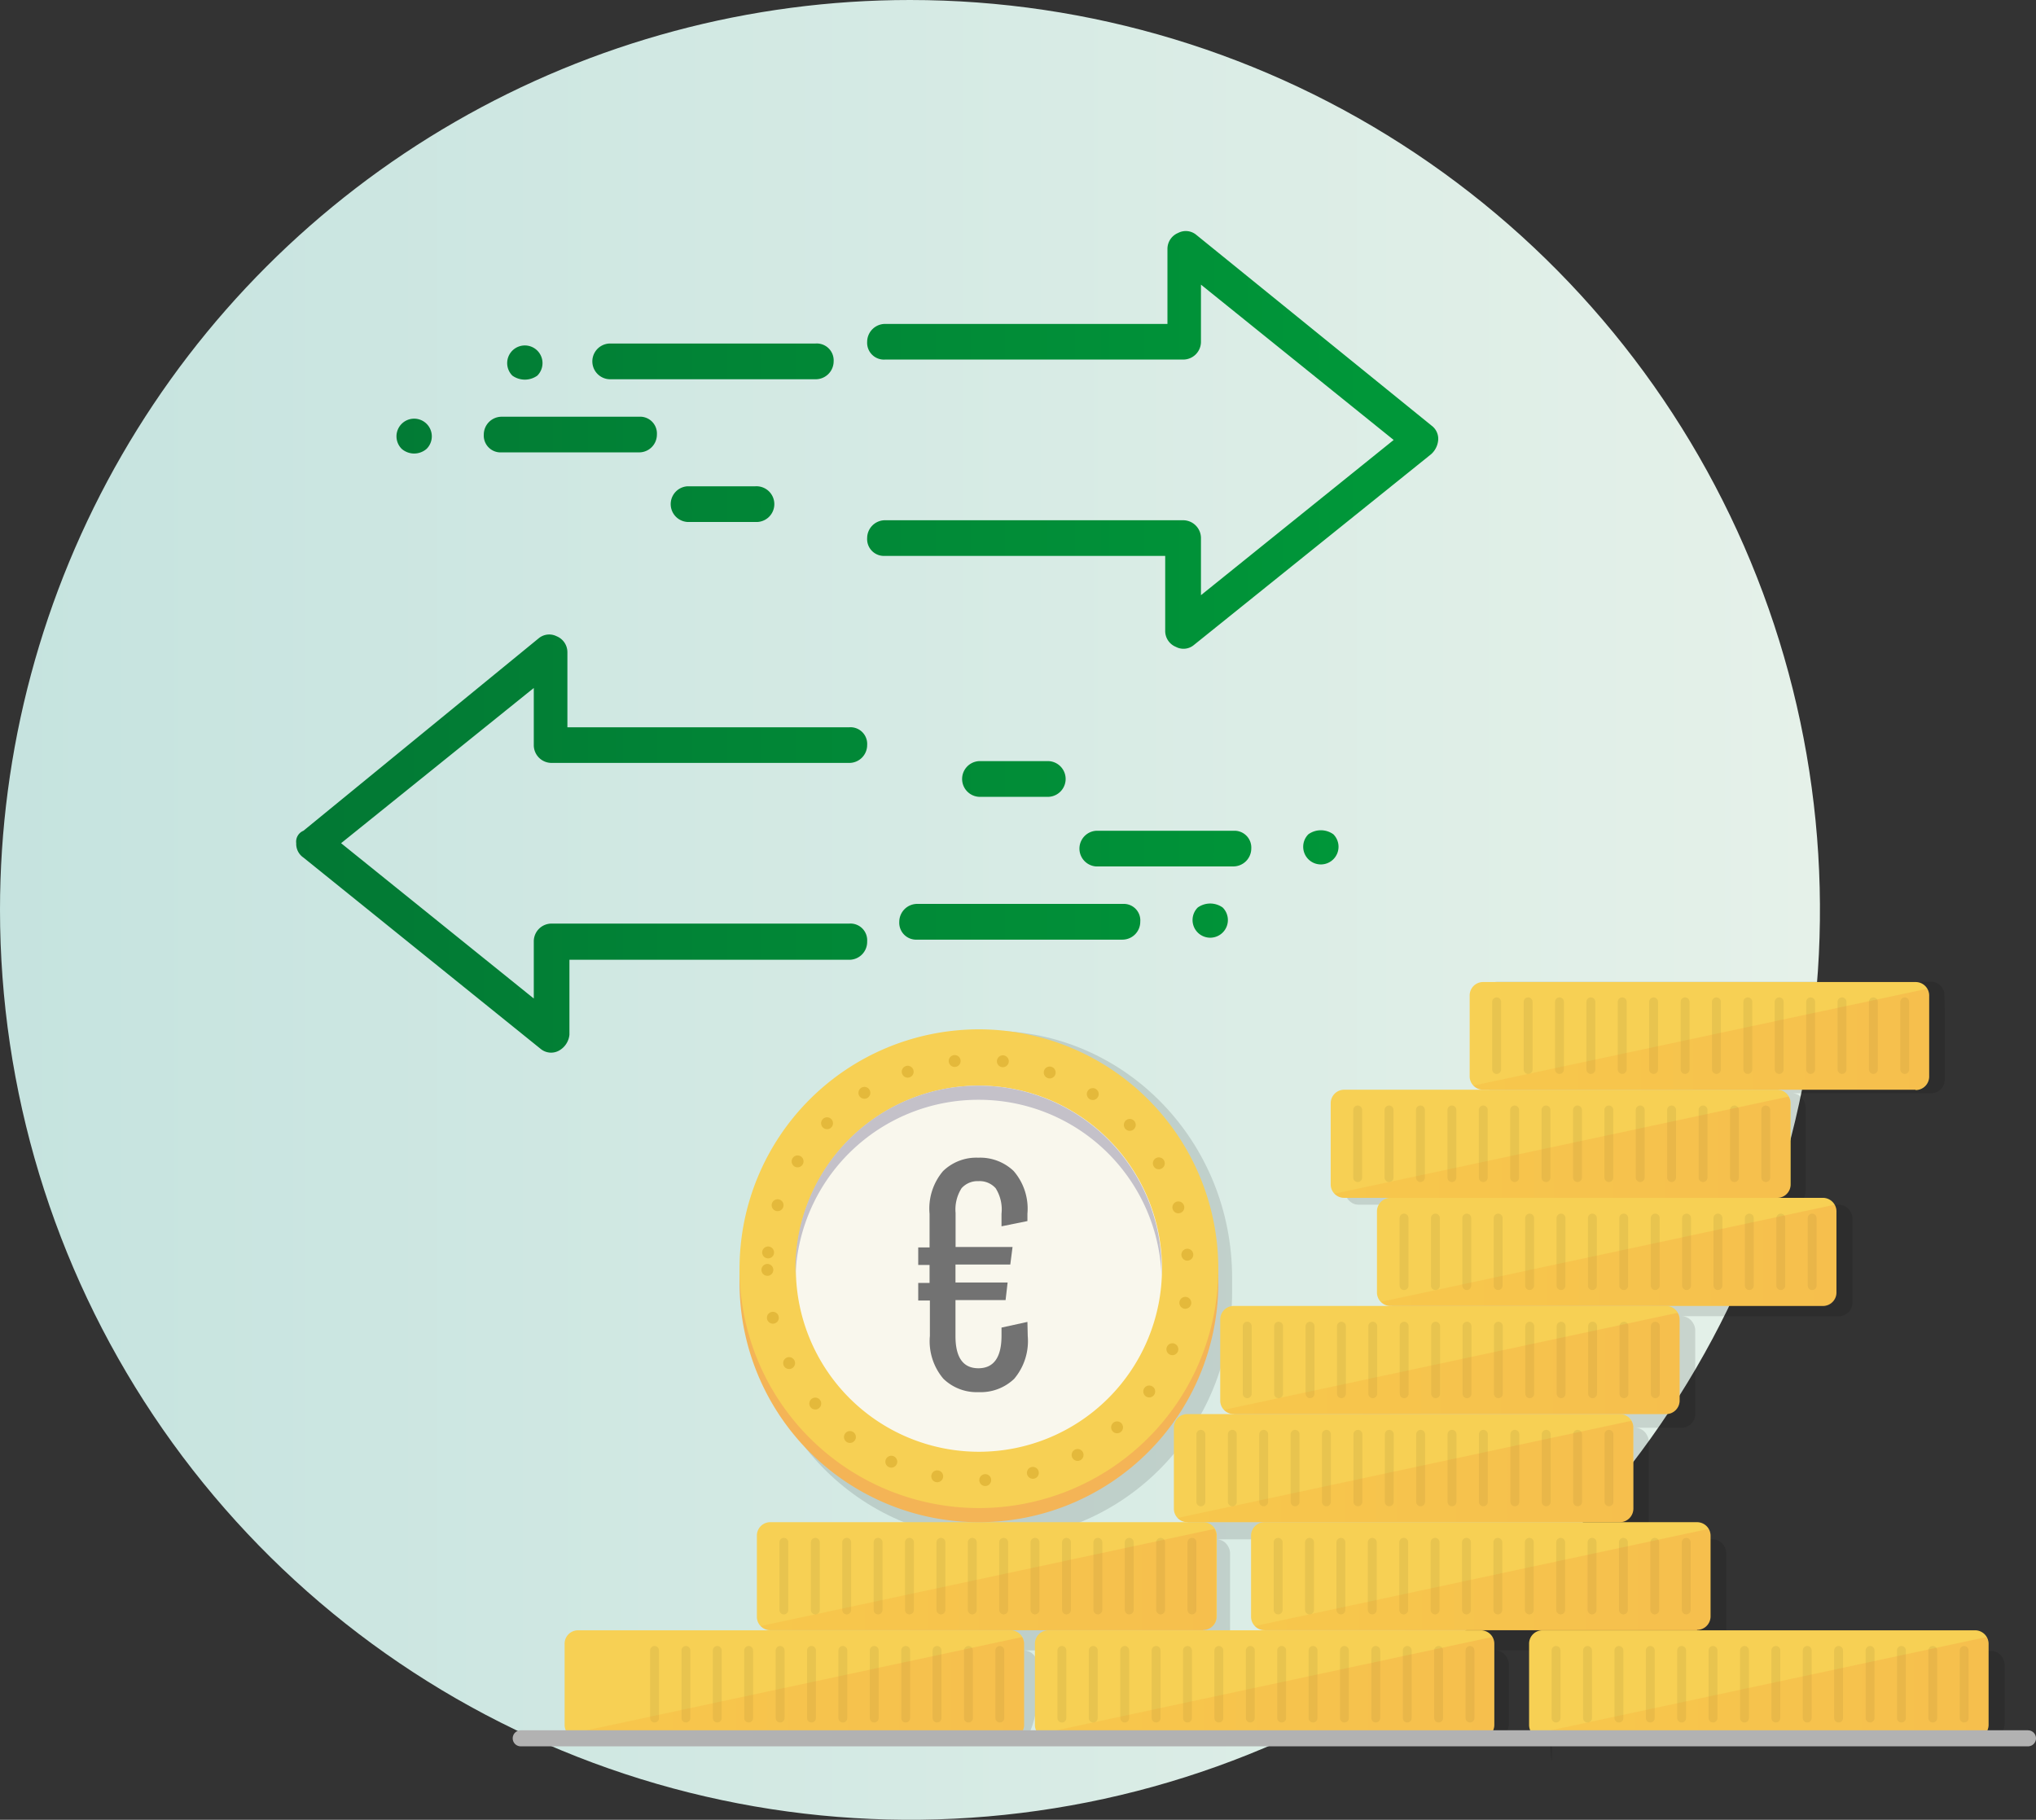 <svg xmlns="http://www.w3.org/2000/svg" xmlns:xlink="http://www.w3.org/1999/xlink" viewBox="0 0 190.18 170"><rect x="0" y="0" width="190.18" height="170" fill="#333333" stroke="none"/><defs><style>.cls-1,.cls-186,.cls-6,.cls-85{fill:none;}.cls-2{clip-path:url(#clip-path);}.cls-3{fill:url(#linear-gradient);}.cls-4{opacity:0.06;}.cls-5{clip-path:url(#clip-path-2);}.cls-6{stroke:#000;stroke-width:0.83px;}.cls-186,.cls-6,.cls-85{stroke-linecap:round;stroke-miterlimit:10;}.cls-7{clip-path:url(#clip-path-3);}.cls-8{opacity:0.12;}.cls-9{clip-path:url(#clip-path-4);}.cls-10{fill:#f7d054;}.cls-11{clip-path:url(#clip-path-5);}.cls-12{clip-path:url(#clip-path-6);}.cls-13{clip-path:url(#clip-path-7);}.cls-14{clip-path:url(#clip-path-8);}.cls-15{clip-path:url(#clip-path-9);}.cls-16{clip-path:url(#clip-path-10);}.cls-17{clip-path:url(#clip-path-11);}.cls-18{clip-path:url(#clip-path-12);}.cls-19{clip-path:url(#clip-path-13);}.cls-20{clip-path:url(#clip-path-14);}.cls-21{clip-path:url(#clip-path-15);}.cls-22{clip-path:url(#clip-path-16);}.cls-23{clip-path:url(#clip-path-17);}.cls-24{clip-path:url(#clip-path-18);}.cls-25{opacity:0.14;}.cls-26{clip-path:url(#clip-path-19);}.cls-27{clip-path:url(#clip-path-20);}.cls-28{fill:url(#linear-gradient-2);}.cls-29{clip-path:url(#clip-path-21);}.cls-30{clip-path:url(#clip-path-22);}.cls-31{clip-path:url(#clip-path-23);}.cls-32{clip-path:url(#clip-path-24);}.cls-33{clip-path:url(#clip-path-25);}.cls-34{clip-path:url(#clip-path-26);}.cls-35{clip-path:url(#clip-path-27);}.cls-36{clip-path:url(#clip-path-28);}.cls-37{clip-path:url(#clip-path-29);}.cls-38{clip-path:url(#clip-path-30);}.cls-39{clip-path:url(#clip-path-31);}.cls-40{clip-path:url(#clip-path-32);}.cls-41{clip-path:url(#clip-path-33);}.cls-42{clip-path:url(#clip-path-34);}.cls-43{clip-path:url(#clip-path-35);}.cls-44{clip-path:url(#clip-path-36);}.cls-45{fill:url(#linear-gradient-3);}.cls-46{clip-path:url(#clip-path-37);}.cls-47{clip-path:url(#clip-path-38);}.cls-48{clip-path:url(#clip-path-39);}.cls-49{clip-path:url(#clip-path-40);}.cls-50{clip-path:url(#clip-path-41);}.cls-51{clip-path:url(#clip-path-42);}.cls-52{clip-path:url(#clip-path-43);}.cls-53{clip-path:url(#clip-path-44);}.cls-54{clip-path:url(#clip-path-45);}.cls-55{clip-path:url(#clip-path-46);}.cls-56{clip-path:url(#clip-path-47);}.cls-57{clip-path:url(#clip-path-48);}.cls-58{clip-path:url(#clip-path-49);}.cls-59{clip-path:url(#clip-path-50);}.cls-60{clip-path:url(#clip-path-51);}.cls-61{clip-path:url(#clip-path-52);}.cls-62{fill:url(#linear-gradient-4);}.cls-63{clip-path:url(#clip-path-53);}.cls-64{clip-path:url(#clip-path-54);}.cls-65{clip-path:url(#clip-path-55);}.cls-66{clip-path:url(#clip-path-56);}.cls-67{clip-path:url(#clip-path-57);}.cls-68{clip-path:url(#clip-path-58);}.cls-69{clip-path:url(#clip-path-59);}.cls-70{clip-path:url(#clip-path-60);}.cls-71{clip-path:url(#clip-path-61);}.cls-72{clip-path:url(#clip-path-62);}.cls-73{clip-path:url(#clip-path-63);}.cls-74{clip-path:url(#clip-path-64);}.cls-75{clip-path:url(#clip-path-65);}.cls-76{clip-path:url(#clip-path-66);}.cls-77{clip-path:url(#clip-path-67);}.cls-78{clip-path:url(#clip-path-68);}.cls-79{fill:url(#linear-gradient-5);}.cls-80{fill:#f4b456;}.cls-81{fill:#f9f7ed;}.cls-82{fill:#c4c1c9;}.cls-83{opacity:0.66;}.cls-84{clip-path:url(#clip-path-69);}.cls-85{stroke:#dbad2e;stroke-width:1.11px;stroke-dasharray:0 4.51;}.cls-86{clip-path:url(#clip-path-70);}.cls-87{clip-path:url(#clip-path-71);}.cls-88{clip-path:url(#clip-path-72);}.cls-89{clip-path:url(#clip-path-73);}.cls-90{clip-path:url(#clip-path-74);}.cls-91{clip-path:url(#clip-path-75);}.cls-92{clip-path:url(#clip-path-76);}.cls-93{clip-path:url(#clip-path-77);}.cls-94{clip-path:url(#clip-path-78);}.cls-95{clip-path:url(#clip-path-79);}.cls-96{clip-path:url(#clip-path-80);}.cls-97{clip-path:url(#clip-path-81);}.cls-98{clip-path:url(#clip-path-82);}.cls-99{clip-path:url(#clip-path-83);}.cls-100{clip-path:url(#clip-path-84);}.cls-101{clip-path:url(#clip-path-85);}.cls-102{fill:url(#linear-gradient-6);}.cls-103{clip-path:url(#clip-path-86);}.cls-104{clip-path:url(#clip-path-87);}.cls-105{clip-path:url(#clip-path-88);}.cls-106{clip-path:url(#clip-path-89);}.cls-107{clip-path:url(#clip-path-90);}.cls-108{clip-path:url(#clip-path-91);}.cls-109{clip-path:url(#clip-path-92);}.cls-110{clip-path:url(#clip-path-93);}.cls-111{clip-path:url(#clip-path-94);}.cls-112{clip-path:url(#clip-path-95);}.cls-113{clip-path:url(#clip-path-96);}.cls-114{clip-path:url(#clip-path-97);}.cls-115{clip-path:url(#clip-path-98);}.cls-116{clip-path:url(#clip-path-99);}.cls-117{clip-path:url(#clip-path-100);}.cls-118{clip-path:url(#clip-path-101);}.cls-119{fill:url(#linear-gradient-7);}.cls-120{clip-path:url(#clip-path-102);}.cls-121{clip-path:url(#clip-path-103);}.cls-122{clip-path:url(#clip-path-104);}.cls-123{clip-path:url(#clip-path-105);}.cls-124{clip-path:url(#clip-path-106);}.cls-125{clip-path:url(#clip-path-107);}.cls-126{clip-path:url(#clip-path-108);}.cls-127{clip-path:url(#clip-path-109);}.cls-128{clip-path:url(#clip-path-110);}.cls-129{clip-path:url(#clip-path-111);}.cls-130{clip-path:url(#clip-path-112);}.cls-131{clip-path:url(#clip-path-113);}.cls-132{clip-path:url(#clip-path-114);}.cls-133{clip-path:url(#clip-path-115);}.cls-134{clip-path:url(#clip-path-116);}.cls-135{clip-path:url(#clip-path-117);}.cls-136{fill:url(#linear-gradient-8);}.cls-137{clip-path:url(#clip-path-118);}.cls-138{clip-path:url(#clip-path-119);}.cls-139{clip-path:url(#clip-path-120);}.cls-140{clip-path:url(#clip-path-121);}.cls-141{clip-path:url(#clip-path-122);}.cls-142{clip-path:url(#clip-path-123);}.cls-143{clip-path:url(#clip-path-124);}.cls-144{clip-path:url(#clip-path-125);}.cls-145{clip-path:url(#clip-path-126);}.cls-146{clip-path:url(#clip-path-127);}.cls-147{clip-path:url(#clip-path-128);}.cls-148{clip-path:url(#clip-path-129);}.cls-149{clip-path:url(#clip-path-130);}.cls-150{clip-path:url(#clip-path-131);}.cls-151{fill:url(#linear-gradient-9);}.cls-152{clip-path:url(#clip-path-132);}.cls-153{clip-path:url(#clip-path-133);}.cls-154{clip-path:url(#clip-path-134);}.cls-155{clip-path:url(#clip-path-135);}.cls-156{clip-path:url(#clip-path-136);}.cls-157{clip-path:url(#clip-path-137);}.cls-158{clip-path:url(#clip-path-138);}.cls-159{clip-path:url(#clip-path-139);}.cls-160{clip-path:url(#clip-path-140);}.cls-161{clip-path:url(#clip-path-141);}.cls-162{clip-path:url(#clip-path-142);}.cls-163{clip-path:url(#clip-path-143);}.cls-164{clip-path:url(#clip-path-144);}.cls-165{clip-path:url(#clip-path-145);}.cls-166{clip-path:url(#clip-path-146);}.cls-167{clip-path:url(#clip-path-147);}.cls-168{fill:url(#linear-gradient-10);}.cls-169{clip-path:url(#clip-path-148);}.cls-170{clip-path:url(#clip-path-149);}.cls-171{clip-path:url(#clip-path-150);}.cls-172{clip-path:url(#clip-path-151);}.cls-173{clip-path:url(#clip-path-152);}.cls-174{clip-path:url(#clip-path-153);}.cls-175{clip-path:url(#clip-path-154);}.cls-176{clip-path:url(#clip-path-155);}.cls-177{clip-path:url(#clip-path-156);}.cls-178{clip-path:url(#clip-path-157);}.cls-179{clip-path:url(#clip-path-158);}.cls-180{clip-path:url(#clip-path-159);}.cls-181{clip-path:url(#clip-path-160);}.cls-182{clip-path:url(#clip-path-161);}.cls-183{clip-path:url(#clip-path-162);}.cls-184{clip-path:url(#clip-path-163);}.cls-185{fill:url(#linear-gradient-11);}.cls-186{stroke:#b2b2b2;stroke-width:1.5px;}.cls-187{fill:#727272;}.cls-188{fill:url(#Dégradé_sans_nom_55);}.cls-189{fill:url(#Dégradé_sans_nom_55-2);}.cls-190{fill:url(#Dégradé_sans_nom_55-3);}.cls-191{fill:url(#Dégradé_sans_nom_55-4);}.cls-192{fill:url(#Dégradé_sans_nom_55-5);}.cls-193{fill:url(#Dégradé_sans_nom_55-6);}.cls-194{fill:url(#Dégradé_sans_nom_55-8);}.cls-195{fill:url(#Dégradé_sans_nom_55-9);}.cls-196{fill:url(#Dégradé_sans_nom_55-10);}.cls-197{fill:url(#Dégradé_sans_nom_55-11);}.cls-198{fill:url(#Dégradé_sans_nom_55-12);}.cls-199{fill:url(#Dégradé_sans_nom_55-13);}</style><clipPath id="clip-path" transform="translate(0 0)"><path class="cls-1" d="M0,85A85,85,0,1,0,85,0,85,85,0,0,0,0,85"/></clipPath><linearGradient id="linear-gradient" x1="-2348.22" y1="-1370.86" x2="-2347.22" y2="-1370.86" gradientTransform="matrix(170, 0, 0, -170, 399198.18, -232961.71)" gradientUnits="userSpaceOnUse"><stop offset="0" stop-color="#c5e3df"/><stop offset="1" stop-color="#e5f1e9"/></linearGradient><clipPath id="clip-path-2" transform="translate(0 0)"><rect class="cls-1" x="54.64" y="153.55" width="1.26" height="7.58"/></clipPath><clipPath id="clip-path-3" transform="translate(0 0)"><rect class="cls-1" x="57.57" y="153.55" width="1.26" height="7.58"/></clipPath><clipPath id="clip-path-4" transform="translate(0 0)"><rect class="cls-1" x="53.87" y="91.7" width="133.38" height="72.82"/></clipPath><clipPath id="clip-path-5" transform="translate(0 0)"><rect class="cls-1" x="72.59" y="143.45" width="1.26" height="7.57"/></clipPath><clipPath id="clip-path-6" transform="translate(0 0)"><rect class="cls-1" x="75.53" y="143.45" width="1.26" height="7.57"/></clipPath><clipPath id="clip-path-7" transform="translate(0 0)"><rect class="cls-1" x="78.46" y="143.45" width="1.26" height="7.57"/></clipPath><clipPath id="clip-path-8" transform="translate(0 0)"><rect class="cls-1" x="81.39" y="143.45" width="1.26" height="7.57"/></clipPath><clipPath id="clip-path-9" transform="translate(0 0)"><rect class="cls-1" x="84.32" y="143.45" width="1.26" height="7.57"/></clipPath><clipPath id="clip-path-10" transform="translate(0 0)"><rect class="cls-1" x="87.26" y="143.45" width="1.26" height="7.57"/></clipPath><clipPath id="clip-path-11" transform="translate(0 0)"><rect class="cls-1" x="90.19" y="143.45" width="1.26" height="7.57"/></clipPath><clipPath id="clip-path-12" transform="translate(0 0)"><rect class="cls-1" x="93.12" y="143.45" width="1.26" height="7.57"/></clipPath><clipPath id="clip-path-13" transform="translate(0 0)"><rect class="cls-1" x="96.05" y="143.45" width="1.26" height="7.57"/></clipPath><clipPath id="clip-path-14" transform="translate(0 0)"><rect class="cls-1" x="98.98" y="143.45" width="1.26" height="7.57"/></clipPath><clipPath id="clip-path-15" transform="translate(0 0)"><rect class="cls-1" x="101.92" y="143.45" width="1.26" height="7.57"/></clipPath><clipPath id="clip-path-16" transform="translate(0 0)"><rect class="cls-1" x="104.85" y="143.45" width="1.26" height="7.57"/></clipPath><clipPath id="clip-path-17" transform="translate(0 0)"><rect class="cls-1" x="107.78" y="143.45" width="1.26" height="7.57"/></clipPath><clipPath id="clip-path-18" transform="translate(0 0)"><rect class="cls-1" x="110.71" y="143.45" width="1.26" height="7.57"/></clipPath><clipPath id="clip-path-19" transform="translate(0 0)"><rect class="cls-1" x="71.05" y="142.83" width="42.56" height="9.46"/></clipPath><clipPath id="clip-path-20" transform="translate(0 0)"><path class="cls-1" d="M71.05,151.9a1.25,1.25,0,0,0,.91.39h40.39a1.26,1.26,0,0,0,1.27-1.26v-7.57a1.26,1.26,0,0,0-.19-.63Z"/></clipPath><linearGradient id="linear-gradient-2" x1="-2307.33" y1="-1545.74" x2="-2305.82" y2="-1545.74" gradientTransform="matrix(28.04, 0, 0, -28.04, 64767.52, -43194.13)" gradientUnits="userSpaceOnUse"><stop offset="0" stop-color="#f7931e"/><stop offset="0.38" stop-color="#f58020"/><stop offset="1" stop-color="#f15a24"/></linearGradient><clipPath id="clip-path-21" transform="translate(0 0)"><rect class="cls-1" x="118.76" y="143.45" width="1.26" height="7.57"/></clipPath><clipPath id="clip-path-22" transform="translate(0 0)"><rect class="cls-1" x="121.69" y="143.45" width="1.26" height="7.57"/></clipPath><clipPath id="clip-path-23" transform="translate(0 0)"><rect class="cls-1" x="124.62" y="143.45" width="1.26" height="7.57"/></clipPath><clipPath id="clip-path-24" transform="translate(0 0)"><rect class="cls-1" x="127.55" y="143.45" width="1.26" height="7.57"/></clipPath><clipPath id="clip-path-25" transform="translate(0 0)"><rect class="cls-1" x="130.48" y="143.45" width="1.26" height="7.57"/></clipPath><clipPath id="clip-path-26" transform="translate(0 0)"><rect class="cls-1" x="133.42" y="143.45" width="1.26" height="7.57"/></clipPath><clipPath id="clip-path-27" transform="translate(0 0)"><rect class="cls-1" x="136.35" y="143.45" width="1.26" height="7.57"/></clipPath><clipPath id="clip-path-28" transform="translate(0 0)"><rect class="cls-1" x="139.28" y="143.45" width="1.26" height="7.57"/></clipPath><clipPath id="clip-path-29" transform="translate(0 0)"><rect class="cls-1" x="142.21" y="143.45" width="1.28" height="7.57"/></clipPath><clipPath id="clip-path-30" transform="translate(0 0)"><rect class="cls-1" x="145.15" y="143.45" width="1.26" height="7.57"/></clipPath><clipPath id="clip-path-31" transform="translate(0 0)"><rect class="cls-1" x="148.08" y="143.45" width="1.26" height="7.57"/></clipPath><clipPath id="clip-path-32" transform="translate(0 0)"><rect class="cls-1" x="151.01" y="143.45" width="1.26" height="7.57"/></clipPath><clipPath id="clip-path-33" transform="translate(0 0)"><rect class="cls-1" x="153.94" y="143.45" width="1.26" height="7.57"/></clipPath><clipPath id="clip-path-34" transform="translate(0 0)"><rect class="cls-1" x="156.87" y="143.45" width="1.26" height="7.57"/></clipPath><clipPath id="clip-path-35" transform="translate(0 0)"><rect class="cls-1" x="117.21" y="142.83" width="42.57" height="9.46"/></clipPath><clipPath id="clip-path-36" transform="translate(0 0)"><path class="cls-1" d="M117.21,151.9a1.29,1.29,0,0,0,.91.39h40.4a1.26,1.26,0,0,0,1.26-1.26v-7.57a1.26,1.26,0,0,0-.19-.63Z"/></clipPath><linearGradient id="linear-gradient-3" x1="-2306.77" y1="-1545.74" x2="-2305.25" y2="-1545.74" gradientTransform="matrix(28.04, 0, 0, -28.04, 64797.93, -43194.13)" xlink:href="#linear-gradient-2"/><clipPath id="clip-path-37" transform="translate(0 0)"><rect class="cls-1" x="111.54" y="133.36" width="1.26" height="7.57"/></clipPath><clipPath id="clip-path-38" transform="translate(0 0)"><rect class="cls-1" x="114.48" y="133.36" width="1.26" height="7.57"/></clipPath><clipPath id="clip-path-39" transform="translate(0 0)"><rect class="cls-1" x="117.41" y="133.36" width="1.26" height="7.57"/></clipPath><clipPath id="clip-path-40" transform="translate(0 0)"><rect class="cls-1" x="120.34" y="133.36" width="1.26" height="7.57"/></clipPath><clipPath id="clip-path-41" transform="translate(0 0)"><rect class="cls-1" x="123.27" y="133.36" width="1.26" height="7.57"/></clipPath><clipPath id="clip-path-42" transform="translate(0 0)"><rect class="cls-1" x="126.2" y="133.36" width="1.26" height="7.57"/></clipPath><clipPath id="clip-path-43" transform="translate(0 0)"><rect class="cls-1" x="129.14" y="133.36" width="1.26" height="7.57"/></clipPath><clipPath id="clip-path-44" transform="translate(0 0)"><rect class="cls-1" x="132.07" y="133.36" width="1.26" height="7.57"/></clipPath><clipPath id="clip-path-45" transform="translate(0 0)"><rect class="cls-1" x="135" y="133.36" width="1.26" height="7.57"/></clipPath><clipPath id="clip-path-46" transform="translate(0 0)"><rect class="cls-1" x="137.93" y="133.36" width="1.27" height="7.57"/></clipPath><clipPath id="clip-path-47" transform="translate(0 0)"><rect class="cls-1" x="140.87" y="133.36" width="1.26" height="7.57"/></clipPath><clipPath id="clip-path-48" transform="translate(0 0)"><rect class="cls-1" x="143.8" y="133.36" width="1.26" height="7.57"/></clipPath><clipPath id="clip-path-49" transform="translate(0 0)"><rect class="cls-1" x="146.73" y="133.36" width="1.26" height="7.57"/></clipPath><clipPath id="clip-path-50" transform="translate(0 0)"><rect class="cls-1" x="149.66" y="133.36" width="1.26" height="7.57"/></clipPath><clipPath id="clip-path-51" transform="translate(0 0)"><rect class="cls-1" x="110" y="132.74" width="42.56" height="9.46"/></clipPath><clipPath id="clip-path-52" transform="translate(0 0)"><path class="cls-1" d="M110,141.8a1.26,1.26,0,0,0,.91.4H151.3a1.27,1.27,0,0,0,1.27-1.27v-7.57a1.18,1.18,0,0,0-.2-.63Z"/></clipPath><linearGradient id="linear-gradient-4" x1="-2306.86" y1="-1545.61" x2="-2305.34" y2="-1545.61" gradientTransform="matrix(28.04, 0, 0, -28.04, 64793.17, -43200.78)" xlink:href="#linear-gradient-2"/><clipPath id="clip-path-53" transform="translate(0 0)"><rect class="cls-1" x="115.87" y="123.26" width="1.26" height="7.58"/></clipPath><clipPath id="clip-path-54" transform="translate(0 0)"><rect class="cls-1" x="118.8" y="123.26" width="1.26" height="7.58"/></clipPath><clipPath id="clip-path-55" transform="translate(0 0)"><rect class="cls-1" x="121.74" y="123.26" width="1.26" height="7.58"/></clipPath><clipPath id="clip-path-56" transform="translate(0 0)"><rect class="cls-1" x="124.67" y="123.26" width="1.26" height="7.58"/></clipPath><clipPath id="clip-path-57" transform="translate(0 0)"><rect class="cls-1" x="127.6" y="123.26" width="1.26" height="7.58"/></clipPath><clipPath id="clip-path-58" transform="translate(0 0)"><rect class="cls-1" x="130.53" y="123.26" width="1.26" height="7.58"/></clipPath><clipPath id="clip-path-59" transform="translate(0 0)"><rect class="cls-1" x="133.46" y="123.26" width="1.26" height="7.58"/></clipPath><clipPath id="clip-path-60" transform="translate(0 0)"><rect class="cls-1" x="136.4" y="123.26" width="1.26" height="7.58"/></clipPath><clipPath id="clip-path-61" transform="translate(0 0)"><rect class="cls-1" x="139.32" y="123.26" width="1.28" height="7.58"/></clipPath><clipPath id="clip-path-62" transform="translate(0 0)"><rect class="cls-1" x="142.27" y="123.26" width="1.26" height="7.58"/></clipPath><clipPath id="clip-path-63" transform="translate(0 0)"><rect class="cls-1" x="145.2" y="123.26" width="1.26" height="7.58"/></clipPath><clipPath id="clip-path-64" transform="translate(0 0)"><rect class="cls-1" x="148.13" y="123.26" width="1.26" height="7.58"/></clipPath><clipPath id="clip-path-65" transform="translate(0 0)"><rect class="cls-1" x="151.06" y="123.26" width="1.26" height="7.58"/></clipPath><clipPath id="clip-path-66" transform="translate(0 0)"><rect class="cls-1" x="153.99" y="123.26" width="1.26" height="7.58"/></clipPath><clipPath id="clip-path-67" transform="translate(0 0)"><rect class="cls-1" x="114.33" y="122.64" width="42.57" height="9.46"/></clipPath><clipPath id="clip-path-68" transform="translate(0 0)"><path class="cls-1" d="M114.33,131.7a1.26,1.26,0,0,0,.91.4h40.39a1.26,1.26,0,0,0,1.26-1.26v-7.58a1.19,1.19,0,0,0-.19-.62Z"/></clipPath><linearGradient id="linear-gradient-5" x1="-2306.81" y1="-1545.49" x2="-2305.29" y2="-1545.49" gradientTransform="matrix(28.04, 0, 0, -28.04, 64796.02, -43207.44)" xlink:href="#linear-gradient-2"/><clipPath id="clip-path-69" transform="translate(0 0)"><rect class="cls-1" x="70.84" y="98.16" width="40.95" height="40.96"/></clipPath><clipPath id="clip-path-70" transform="translate(0 0)"><rect class="cls-1" x="130.52" y="113.15" width="1.26" height="7.57"/></clipPath><clipPath id="clip-path-71" transform="translate(0 0)"><rect class="cls-1" x="133.45" y="113.15" width="1.26" height="7.57"/></clipPath><clipPath id="clip-path-72" transform="translate(0 0)"><rect class="cls-1" x="136.38" y="113.15" width="1.26" height="7.57"/></clipPath><clipPath id="clip-path-73" transform="translate(0 0)"><rect class="cls-1" x="139.31" y="113.15" width="1.28" height="7.57"/></clipPath><clipPath id="clip-path-74" transform="translate(0 0)"><rect class="cls-1" x="142.25" y="113.15" width="1.26" height="7.57"/></clipPath><clipPath id="clip-path-75" transform="translate(0 0)"><rect class="cls-1" x="145.18" y="113.15" width="1.26" height="7.57"/></clipPath><clipPath id="clip-path-76" transform="translate(0 0)"><rect class="cls-1" x="148.11" y="113.15" width="1.26" height="7.57"/></clipPath><clipPath id="clip-path-77" transform="translate(0 0)"><rect class="cls-1" x="151.04" y="113.15" width="1.26" height="7.57"/></clipPath><clipPath id="clip-path-78" transform="translate(0 0)"><rect class="cls-1" x="153.97" y="113.15" width="1.26" height="7.57"/></clipPath><clipPath id="clip-path-79" transform="translate(0 0)"><rect class="cls-1" x="156.9" y="113.15" width="1.28" height="7.57"/></clipPath><clipPath id="clip-path-80" transform="translate(0 0)"><rect class="cls-1" x="159.85" y="113.15" width="1.26" height="7.57"/></clipPath><clipPath id="clip-path-81" transform="translate(0 0)"><rect class="cls-1" x="162.78" y="113.15" width="1.26" height="7.57"/></clipPath><clipPath id="clip-path-82" transform="translate(0 0)"><rect class="cls-1" x="165.71" y="113.15" width="1.26" height="7.57"/></clipPath><clipPath id="clip-path-83" transform="translate(0 0)"><rect class="cls-1" x="168.64" y="113.15" width="1.26" height="7.57"/></clipPath><clipPath id="clip-path-84" transform="translate(0 0)"><rect class="cls-1" x="128.98" y="112.53" width="42.56" height="9.47"/></clipPath><clipPath id="clip-path-85" transform="translate(0 0)"><path class="cls-1" d="M129,121.61a1.25,1.25,0,0,0,.91.39h40.39a1.26,1.26,0,0,0,1.26-1.26v-7.58a1.19,1.19,0,0,0-.19-.62Z"/></clipPath><linearGradient id="linear-gradient-6" x1="-2306.63" y1="-1545.37" x2="-2305.11" y2="-1545.37" gradientTransform="matrix(28.04, 0, 0, -28.04, 64805.67, -43214.09)" xlink:href="#linear-gradient-2"/><clipPath id="clip-path-86" transform="translate(0 0)"><rect class="cls-1" x="126.19" y="103.06" width="1.26" height="7.57"/></clipPath><clipPath id="clip-path-87" transform="translate(0 0)"><rect class="cls-1" x="129.12" y="103.06" width="1.26" height="7.57"/></clipPath><clipPath id="clip-path-88" transform="translate(0 0)"><rect class="cls-1" x="132.05" y="103.06" width="1.26" height="7.57"/></clipPath><clipPath id="clip-path-89" transform="translate(0 0)"><rect class="cls-1" x="134.99" y="103.06" width="1.26" height="7.57"/></clipPath><clipPath id="clip-path-90" transform="translate(0 0)"><rect class="cls-1" x="137.92" y="103.06" width="1.27" height="7.57"/></clipPath><clipPath id="clip-path-91" transform="translate(0 0)"><rect class="cls-1" x="140.86" y="103.06" width="1.26" height="7.57"/></clipPath><clipPath id="clip-path-92" transform="translate(0 0)"><rect class="cls-1" x="143.79" y="103.06" width="1.26" height="7.57"/></clipPath><clipPath id="clip-path-93" transform="translate(0 0)"><rect class="cls-1" x="146.72" y="103.06" width="1.26" height="7.57"/></clipPath><clipPath id="clip-path-94" transform="translate(0 0)"><rect class="cls-1" x="149.65" y="103.06" width="1.26" height="7.57"/></clipPath><clipPath id="clip-path-95" transform="translate(0 0)"><rect class="cls-1" x="152.57" y="103.06" width="1.26" height="7.57"/></clipPath><clipPath id="clip-path-96" transform="translate(0 0)"><rect class="cls-1" x="155.5" y="103.06" width="1.28" height="7.57"/></clipPath><clipPath id="clip-path-97" transform="translate(0 0)"><rect class="cls-1" x="158.45" y="103.06" width="1.26" height="7.57"/></clipPath><clipPath id="clip-path-98" transform="translate(0 0)"><rect class="cls-1" x="161.38" y="103.06" width="1.26" height="7.57"/></clipPath><clipPath id="clip-path-99" transform="translate(0 0)"><rect class="cls-1" x="164.31" y="103.06" width="1.26" height="7.57"/></clipPath><clipPath id="clip-path-100" transform="translate(0 0)"><rect class="cls-1" x="124.65" y="102.44" width="42.56" height="9.47"/></clipPath><clipPath id="clip-path-101" transform="translate(0 0)"><path class="cls-1" d="M124.65,111.51a1.25,1.25,0,0,0,.91.39H166a1.25,1.25,0,0,0,1.26-1.26v-7.57a1.23,1.23,0,0,0-.19-.63Z"/></clipPath><linearGradient id="linear-gradient-7" x1="-2306.68" y1="-1545.25" x2="-2305.16" y2="-1545.25" gradientTransform="matrix(28.04, 0, 0, -28.04, 64802.82, -43220.74)" xlink:href="#linear-gradient-2"/><clipPath id="clip-path-102" transform="translate(0 0)"><rect class="cls-1" x="139.17" y="92.96" width="1.26" height="7.58"/></clipPath><clipPath id="clip-path-103" transform="translate(0 0)"><rect class="cls-1" x="142.1" y="92.96" width="1.26" height="7.58"/></clipPath><clipPath id="clip-path-104" transform="translate(0 0)"><rect class="cls-1" x="145.03" y="92.96" width="1.28" height="7.58"/></clipPath><clipPath id="clip-path-105" transform="translate(0 0)"><rect class="cls-1" x="147.98" y="92.96" width="1.26" height="7.58"/></clipPath><clipPath id="clip-path-106" transform="translate(0 0)"><rect class="cls-1" x="150.9" y="92.96" width="1.26" height="7.58"/></clipPath><clipPath id="clip-path-107" transform="translate(0 0)"><rect class="cls-1" x="153.83" y="92.96" width="1.26" height="7.58"/></clipPath><clipPath id="clip-path-108" transform="translate(0 0)"><rect class="cls-1" x="156.76" y="92.96" width="1.26" height="7.58"/></clipPath><clipPath id="clip-path-109" transform="translate(0 0)"><rect class="cls-1" x="159.69" y="92.96" width="1.26" height="7.58"/></clipPath><clipPath id="clip-path-110" transform="translate(0 0)"><rect class="cls-1" x="162.62" y="92.96" width="1.28" height="7.58"/></clipPath><clipPath id="clip-path-111" transform="translate(0 0)"><rect class="cls-1" x="165.57" y="92.96" width="1.26" height="7.58"/></clipPath><clipPath id="clip-path-112" transform="translate(0 0)"><rect class="cls-1" x="168.5" y="92.96" width="1.26" height="7.58"/></clipPath><clipPath id="clip-path-113" transform="translate(0 0)"><rect class="cls-1" x="171.43" y="92.96" width="1.26" height="7.58"/></clipPath><clipPath id="clip-path-114" transform="translate(0 0)"><rect class="cls-1" x="174.36" y="92.96" width="1.26" height="7.58"/></clipPath><clipPath id="clip-path-115" transform="translate(0 0)"><rect class="cls-1" x="177.29" y="92.96" width="1.26" height="7.58"/></clipPath><clipPath id="clip-path-116" transform="translate(0 0)"><rect class="cls-1" x="137.63" y="92.34" width="42.57" height="9.46"/></clipPath><clipPath id="clip-path-117" transform="translate(0 0)"><path class="cls-1" d="M137.63,101.41a1.25,1.25,0,0,0,.91.39h40.39a1.25,1.25,0,0,0,1.26-1.26V93a1.23,1.23,0,0,0-.19-.63Z"/></clipPath><linearGradient id="linear-gradient-8" x1="-2306.52" y1="-1545.12" x2="-2305" y2="-1545.12" gradientTransform="matrix(28.04, 0, 0, -28.04, 64811.37, -43227.39)" xlink:href="#linear-gradient-2"/><clipPath id="clip-path-118" transform="translate(0 0)"><rect class="cls-1" x="60.51" y="153.55" width="1.26" height="7.58"/></clipPath><clipPath id="clip-path-119" transform="translate(0 0)"><rect class="cls-1" x="63.44" y="153.55" width="1.26" height="7.58"/></clipPath><clipPath id="clip-path-120" transform="translate(0 0)"><rect class="cls-1" x="66.37" y="153.55" width="1.26" height="7.58"/></clipPath><clipPath id="clip-path-121" transform="translate(0 0)"><rect class="cls-1" x="69.3" y="153.55" width="1.26" height="7.58"/></clipPath><clipPath id="clip-path-122" transform="translate(0 0)"><rect class="cls-1" x="72.24" y="153.55" width="1.26" height="7.58"/></clipPath><clipPath id="clip-path-123" transform="translate(0 0)"><rect class="cls-1" x="75.17" y="153.55" width="1.26" height="7.58"/></clipPath><clipPath id="clip-path-124" transform="translate(0 0)"><rect class="cls-1" x="78.1" y="153.55" width="1.26" height="7.58"/></clipPath><clipPath id="clip-path-125" transform="translate(0 0)"><rect class="cls-1" x="81.03" y="153.55" width="1.26" height="7.58"/></clipPath><clipPath id="clip-path-126" transform="translate(0 0)"><rect class="cls-1" x="83.96" y="153.55" width="1.26" height="7.58"/></clipPath><clipPath id="clip-path-127" transform="translate(0 0)"><rect class="cls-1" x="86.9" y="153.55" width="1.26" height="7.58"/></clipPath><clipPath id="clip-path-128" transform="translate(0 0)"><rect class="cls-1" x="89.83" y="153.55" width="1.26" height="7.58"/></clipPath><clipPath id="clip-path-129" transform="translate(0 0)"><rect class="cls-1" x="92.76" y="153.55" width="1.26" height="7.58"/></clipPath><clipPath id="clip-path-130" transform="translate(0 0)"><rect class="cls-1" x="53.1" y="152.92" width="42.56" height="9.47"/></clipPath><clipPath id="clip-path-131" transform="translate(0 0)"><path class="cls-1" d="M53.1,162a1.25,1.25,0,0,0,.91.39H94.4a1.25,1.25,0,0,0,1.26-1.26v-7.57a1.23,1.23,0,0,0-.19-.63Z"/></clipPath><linearGradient id="linear-gradient-9" x1="-2307.55" y1="-1545.86" x2="-2306.03" y2="-1545.86" gradientTransform="matrix(28.04, 0, 0, -28.04, 64755.69, -43187.48)" xlink:href="#linear-gradient-2"/><clipPath id="clip-path-132" transform="translate(0 0)"><rect class="cls-1" x="98.56" y="153.55" width="1.26" height="7.58"/></clipPath><clipPath id="clip-path-133" transform="translate(0 0)"><rect class="cls-1" x="101.49" y="153.55" width="1.26" height="7.58"/></clipPath><clipPath id="clip-path-134" transform="translate(0 0)"><rect class="cls-1" x="104.42" y="153.55" width="1.26" height="7.58"/></clipPath><clipPath id="clip-path-135" transform="translate(0 0)"><rect class="cls-1" x="107.36" y="153.55" width="1.26" height="7.58"/></clipPath><clipPath id="clip-path-136" transform="translate(0 0)"><rect class="cls-1" x="110.29" y="153.55" width="1.26" height="7.58"/></clipPath><clipPath id="clip-path-137" transform="translate(0 0)"><rect class="cls-1" x="113.22" y="153.55" width="1.26" height="7.58"/></clipPath><clipPath id="clip-path-138" transform="translate(0 0)"><rect class="cls-1" x="116.15" y="153.55" width="1.26" height="7.58"/></clipPath><clipPath id="clip-path-139" transform="translate(0 0)"><rect class="cls-1" x="119.09" y="153.55" width="1.26" height="7.58"/></clipPath><clipPath id="clip-path-140" transform="translate(0 0)"><rect class="cls-1" x="122.02" y="153.55" width="1.26" height="7.58"/></clipPath><clipPath id="clip-path-141" transform="translate(0 0)"><rect class="cls-1" x="124.95" y="153.55" width="1.26" height="7.58"/></clipPath><clipPath id="clip-path-142" transform="translate(0 0)"><rect class="cls-1" x="127.88" y="153.55" width="1.26" height="7.58"/></clipPath><clipPath id="clip-path-143" transform="translate(0 0)"><rect class="cls-1" x="130.82" y="153.55" width="1.26" height="7.58"/></clipPath><clipPath id="clip-path-144" transform="translate(0 0)"><rect class="cls-1" x="133.75" y="153.55" width="1.26" height="7.58"/></clipPath><clipPath id="clip-path-145" transform="translate(0 0)"><rect class="cls-1" x="136.68" y="153.55" width="1.26" height="7.58"/></clipPath><clipPath id="clip-path-146" transform="translate(0 0)"><rect class="cls-1" x="97.02" y="152.92" width="42.56" height="9.47"/></clipPath><clipPath id="clip-path-147" transform="translate(0 0)"><path class="cls-1" d="M97,162a1.25,1.25,0,0,0,.91.39h40.39a1.25,1.25,0,0,0,1.26-1.26v-7.57a1.23,1.23,0,0,0-.19-.63Z"/></clipPath><linearGradient id="linear-gradient-10" x1="-2307.02" y1="-1545.86" x2="-2305.5" y2="-1545.86" gradientTransform="matrix(28.04, 0, 0, -28.04, 64784.62, -43187.48)" xlink:href="#linear-gradient-2"/><clipPath id="clip-path-148" transform="translate(0 0)"><rect class="cls-1" x="144.73" y="153.55" width="1.26" height="7.58"/></clipPath><clipPath id="clip-path-149" transform="translate(0 0)"><rect class="cls-1" x="147.66" y="153.55" width="1.26" height="7.58"/></clipPath><clipPath id="clip-path-150" transform="translate(0 0)"><rect class="cls-1" x="150.59" y="153.55" width="1.26" height="7.58"/></clipPath><clipPath id="clip-path-151" transform="translate(0 0)"><rect class="cls-1" x="153.52" y="153.55" width="1.26" height="7.58"/></clipPath><clipPath id="clip-path-152" transform="translate(0 0)"><rect class="cls-1" x="156.45" y="153.55" width="1.28" height="7.58"/></clipPath><clipPath id="clip-path-153" transform="translate(0 0)"><rect class="cls-1" x="159.39" y="153.55" width="1.26" height="7.58"/></clipPath><clipPath id="clip-path-154" transform="translate(0 0)"><rect class="cls-1" x="162.32" y="153.55" width="1.26" height="7.58"/></clipPath><clipPath id="clip-path-155" transform="translate(0 0)"><rect class="cls-1" x="165.25" y="153.55" width="1.26" height="7.58"/></clipPath><clipPath id="clip-path-156" transform="translate(0 0)"><rect class="cls-1" x="168.18" y="153.55" width="1.26" height="7.58"/></clipPath><clipPath id="clip-path-157" transform="translate(0 0)"><rect class="cls-1" x="171.11" y="153.55" width="1.26" height="7.58"/></clipPath><clipPath id="clip-path-158" transform="translate(0 0)"><rect class="cls-1" x="174.04" y="153.55" width="1.28" height="7.58"/></clipPath><clipPath id="clip-path-159" transform="translate(0 0)"><rect class="cls-1" x="176.98" y="153.55" width="1.26" height="7.58"/></clipPath><clipPath id="clip-path-160" transform="translate(0 0)"><rect class="cls-1" x="179.91" y="153.55" width="1.26" height="7.58"/></clipPath><clipPath id="clip-path-161" transform="translate(0 0)"><rect class="cls-1" x="182.84" y="153.55" width="1.26" height="7.58"/></clipPath><clipPath id="clip-path-162" transform="translate(0 0)"><rect class="cls-1" x="143.18" y="152.92" width="42.56" height="9.47"/></clipPath><clipPath id="clip-path-163" transform="translate(0 0)"><path class="cls-1" d="M143.18,162a1.25,1.25,0,0,0,.91.39h40.39a1.25,1.25,0,0,0,1.26-1.26v-7.57a1.23,1.23,0,0,0-.19-.63Z"/></clipPath><linearGradient id="linear-gradient-11" x1="-2306.46" y1="-1545.86" x2="-2304.94" y2="-1545.86" gradientTransform="matrix(28.04, 0, 0, -28.04, 64815.03, -43187.48)" xlink:href="#linear-gradient-2"/><linearGradient id="Dégradé_sans_nom_55" x1="27.31" y1="41.1" x2="128" y2="41.1" gradientUnits="userSpaceOnUse"><stop offset="0" stop-color="#027834"/><stop offset="1" stop-color="#009739"/></linearGradient><linearGradient id="Dégradé_sans_nom_55-2" x1="27.31" y1="33.86" x2="128" y2="33.86" xlink:href="#Dégradé_sans_nom_55"/><linearGradient id="Dégradé_sans_nom_55-3" x1="27.31" y1="33.76" x2="128" y2="33.76" xlink:href="#Dégradé_sans_nom_55"/><linearGradient id="Dégradé_sans_nom_55-4" x1="27.31" y1="40.6" x2="128" y2="40.6" xlink:href="#Dégradé_sans_nom_55"/><linearGradient id="Dégradé_sans_nom_55-5" x1="27.31" y1="47.1" x2="128" y2="47.1" xlink:href="#Dégradé_sans_nom_55"/><linearGradient id="Dégradé_sans_nom_55-6" x1="27.31" y1="40.73" x2="128" y2="40.73" xlink:href="#Dégradé_sans_nom_55"/><linearGradient id="Dégradé_sans_nom_55-8" x1="27.31" y1="78.77" x2="128" y2="78.77" xlink:href="#Dégradé_sans_nom_55"/><linearGradient id="Dégradé_sans_nom_55-9" x1="27.31" y1="86.01" x2="128" y2="86.01" xlink:href="#Dégradé_sans_nom_55"/><linearGradient id="Dégradé_sans_nom_55-10" x1="27.31" y1="86.11" x2="128" y2="86.11" xlink:href="#Dégradé_sans_nom_55"/><linearGradient id="Dégradé_sans_nom_55-11" x1="27.31" y1="79.27" x2="128" y2="79.27" xlink:href="#Dégradé_sans_nom_55"/><linearGradient id="Dégradé_sans_nom_55-12" x1="27.31" y1="72.77" x2="128" y2="72.77" xlink:href="#Dégradé_sans_nom_55"/><linearGradient id="Dégradé_sans_nom_55-13" x1="27.31" y1="79.17" x2="128" y2="79.17" xlink:href="#Dégradé_sans_nom_55"/></defs><g id="Layer_2" data-name="Layer 2"><g id="acheter_une_voiture_verte" data-name="acheter une voiture verte"><g class="cls-2"><rect class="cls-3" width="170" height="170"/></g><g class="cls-4"><g class="cls-5"><line class="cls-6" x1="55.27" y1="154.18" x2="55.27" y2="160.5"/></g></g><g class="cls-4"><g class="cls-7"><line class="cls-6" x1="58.2" y1="154.18" x2="58.2" y2="160.5"/></g></g><g class="cls-8"><g class="cls-9"><path d="M115.09,120.73c0-.23,0-.45,0-.68s0-.45,0-.68c0-12.74-10-23.07-22.42-23.07s-22.42,10.33-22.42,23.07c0,.23,0,.46,0,.68s0,.45,0,.68c0,12.74,10,23.07,22.42,23.07s22.42-10.33,22.42-23.07" transform="translate(0 0)"/><path d="M187.25,161.09v-5.57a1,1,0,0,0-.08-.39,1.19,1.19,0,0,0-.11-.26h0a1.25,1.25,0,0,0-1.08-.65h-26a1.28,1.28,0,0,0,1.27-1.3V145.1a1,1,0,0,0-.08-.39c0-.09-.07-.17-.11-.26a1.25,1.25,0,0,0-1.08-.65h-7.23a1.28,1.28,0,0,0,1.26-1.3v-7.82a1.23,1.23,0,0,0-.07-.39,1.51,1.51,0,0,0-.12-.26,1.25,1.25,0,0,0-1.07-.65h4.34a1.28,1.28,0,0,0,1.26-1.3v-7.82a1.28,1.28,0,0,0-.07-.39,1.15,1.15,0,0,0-.12-.25h0a1.24,1.24,0,0,0-1.07-.66h14.69a1.28,1.28,0,0,0,1.26-1.3v-7.81a1.34,1.34,0,0,0-.07-.4,1.15,1.15,0,0,0-.12-.25h0a1.24,1.24,0,0,0-1.07-.66H167.4a1.28,1.28,0,0,0,1.26-1.3v-7.81a1.23,1.23,0,0,0-.07-.39,1,1,0,0,0-.12-.26,1.25,1.25,0,0,0-1.07-.65h13a1.29,1.29,0,0,0,1.26-1.31V95.25c0-.14,0-2.51-.07-2.63a1,1,0,0,0-.12-.26,1.25,1.25,0,0,0-1.07-.65H139.91a1.28,1.28,0,0,0-1.27,1.3v7.81a1.32,1.32,0,0,0,.36.9,1.28,1.28,0,0,0,.4.29h0a1.27,1.27,0,0,0,.51.12h-13a1.28,1.28,0,0,0-1.27,1.3v7.81a1.32,1.32,0,0,0,.36.9,1.28,1.28,0,0,0,.4.29h0a1.26,1.26,0,0,0,.51.11h4.34a1.29,1.29,0,0,0-1.27,1.31v7.81a1.32,1.32,0,0,0,.36.9h0a1.28,1.28,0,0,0,.4.29h0a1.18,1.18,0,0,0,.5.11H116.54a1.29,1.29,0,0,0-1.27,1.3v7.82a1.28,1.28,0,0,0,.36.89,1.17,1.17,0,0,0,.4.3h0a1.18,1.18,0,0,0,.5.11H112.2a1.29,1.29,0,0,0-1.27,1.3v7.82a1.28,1.28,0,0,0,.36.89,1.31,1.31,0,0,0,.4.3h0a1.18,1.18,0,0,0,.5.11H73.14a1.28,1.28,0,0,0-1.27,1.3v7.82a1.3,1.3,0,0,0,.36.89,1.28,1.28,0,0,0,.4.29h0a1.26,1.26,0,0,0,.51.11h-18a1.28,1.28,0,0,0-1.27,1.3v3.33a1.34,1.34,0,0,0,.35.89V162c.12.12.25-2,.41-2v2.24c.16.07.33-2.13.51-2.13l40.5,2.24c.7,0,1.27-2.82,1.27-3.54v-3.33a1,1,0,0,0-.08-.39,2,2,0,0,0-.11-.26h0a1.25,1.25,0,0,0-1.08-.65h3.54a1.28,1.28,0,0,0-1.26,1.3v3.33a1.29,1.29,0,0,0,.35.89V162a1.28,1.28,0,0,0,.4.29V160a1.18,1.18,0,0,0,.5.11l40.51,2.24a1.28,1.28,0,0,0,1.26-1.3v-5.57a1.34,1.34,0,0,0-.19-.65h0a1.25,1.25,0,0,0-1.07-.65h5.79a1.28,1.28,0,0,0-1.27,1.3v3.33a1.34,1.34,0,0,0,.35.89c.12.13.25,4.71.41,4.78V160a1.19,1.19,0,0,0,.51.11l40.5,2.24a1.28,1.28,0,0,0,1.27-1.3m-73.6-6.87a1.28,1.28,0,0,0,1.26-1.3V145.1a1.23,1.23,0,0,0-.07-.39,1.51,1.51,0,0,0-.12-.26,1.25,1.25,0,0,0-1.07-.65h5.78a1.28,1.28,0,0,0-1.26,1.3v7.82a1.28,1.28,0,0,0,.76,1.18h0a1.25,1.25,0,0,0,.5.11Z" transform="translate(0 0)"/></g></g><path class="cls-10" d="M112.35,152.29H72A1.25,1.25,0,0,1,70.7,151v-7.57A1.25,1.25,0,0,1,72,142.2h40.39a1.26,1.26,0,0,1,1.27,1.26V151a1.26,1.26,0,0,1-1.27,1.26" transform="translate(0 0)"/><g class="cls-4"><g class="cls-11"><line class="cls-6" x1="73.22" y1="144.08" x2="73.22" y2="150.4"/></g></g><g class="cls-4"><g class="cls-12"><line class="cls-6" x1="76.16" y1="144.08" x2="76.16" y2="150.4"/></g></g><g class="cls-4"><g class="cls-13"><line class="cls-6" x1="79.09" y1="144.08" x2="79.09" y2="150.4"/></g></g><g class="cls-4"><g class="cls-14"><line class="cls-6" x1="82.02" y1="144.08" x2="82.02" y2="150.4"/></g></g><g class="cls-4"><g class="cls-15"><line class="cls-6" x1="84.95" y1="144.08" x2="84.95" y2="150.4"/></g></g><g class="cls-4"><g class="cls-16"><line class="cls-6" x1="87.89" y1="144.08" x2="87.89" y2="150.4"/></g></g><g class="cls-4"><g class="cls-17"><line class="cls-6" x1="90.82" y1="144.08" x2="90.82" y2="150.4"/></g></g><g class="cls-4"><g class="cls-18"><line class="cls-6" x1="93.75" y1="144.08" x2="93.75" y2="150.4"/></g></g><g class="cls-4"><g class="cls-19"><line class="cls-6" x1="96.68" y1="144.08" x2="96.68" y2="150.4"/></g></g><g class="cls-4"><g class="cls-20"><line class="cls-6" x1="99.62" y1="144.08" x2="99.62" y2="150.4"/></g></g><g class="cls-4"><g class="cls-21"><line class="cls-6" x1="102.55" y1="144.08" x2="102.55" y2="150.4"/></g></g><g class="cls-4"><g class="cls-22"><line class="cls-6" x1="105.48" y1="144.08" x2="105.48" y2="150.4"/></g></g><g class="cls-4"><g class="cls-23"><line class="cls-6" x1="108.41" y1="144.08" x2="108.41" y2="150.4"/></g></g><g class="cls-4"><g class="cls-24"><line class="cls-6" x1="111.34" y1="144.08" x2="111.34" y2="150.4"/></g></g><g class="cls-25"><g class="cls-26"><g class="cls-27"><rect class="cls-28" x="71.05" y="142.83" width="42.56" height="9.46"/></g></g></g><path class="cls-10" d="M158.52,152.29h-40.4a1.26,1.26,0,0,1-1.26-1.26v-7.57a1.26,1.26,0,0,1,1.26-1.26h40.4a1.26,1.26,0,0,1,1.26,1.26V151a1.26,1.26,0,0,1-1.26,1.26" transform="translate(0 0)"/><g class="cls-4"><g class="cls-29"><line class="cls-6" x1="119.39" y1="144.08" x2="119.39" y2="150.4"/></g></g><g class="cls-4"><g class="cls-30"><line class="cls-6" x1="122.32" y1="144.08" x2="122.32" y2="150.4"/></g></g><g class="cls-4"><g class="cls-31"><line class="cls-6" x1="125.25" y1="144.08" x2="125.25" y2="150.4"/></g></g><g class="cls-4"><g class="cls-32"><line class="cls-6" x1="128.18" y1="144.08" x2="128.18" y2="150.4"/></g></g><g class="cls-4"><g class="cls-33"><line class="cls-6" x1="131.12" y1="144.08" x2="131.12" y2="150.4"/></g></g><g class="cls-4"><g class="cls-34"><line class="cls-6" x1="134.05" y1="144.08" x2="134.05" y2="150.4"/></g></g><g class="cls-4"><g class="cls-35"><line class="cls-6" x1="136.98" y1="144.08" x2="136.98" y2="150.4"/></g></g><g class="cls-4"><g class="cls-36"><line class="cls-6" x1="139.91" y1="144.08" x2="139.91" y2="150.4"/></g></g><g class="cls-4"><g class="cls-37"><line class="cls-6" x1="142.85" y1="144.08" x2="142.85" y2="150.4"/></g></g><g class="cls-4"><g class="cls-38"><line class="cls-6" x1="145.78" y1="144.08" x2="145.78" y2="150.4"/></g></g><g class="cls-4"><g class="cls-39"><line class="cls-6" x1="148.71" y1="144.08" x2="148.71" y2="150.4"/></g></g><g class="cls-4"><g class="cls-40"><line class="cls-6" x1="151.64" y1="144.08" x2="151.64" y2="150.4"/></g></g><g class="cls-4"><g class="cls-41"><line class="cls-6" x1="154.57" y1="144.08" x2="154.57" y2="150.4"/></g></g><g class="cls-4"><g class="cls-42"><line class="cls-6" x1="157.51" y1="144.08" x2="157.51" y2="150.4"/></g></g><g class="cls-25"><g class="cls-43"><g class="cls-44"><rect class="cls-45" x="117.21" y="142.83" width="42.56" height="9.46"/></g></g></g><path class="cls-10" d="M151.3,142.2H110.91a1.26,1.26,0,0,1-1.26-1.27v-7.57a1.25,1.25,0,0,1,1.26-1.26H151.3a1.26,1.26,0,0,1,1.27,1.26v7.57a1.27,1.27,0,0,1-1.27,1.27" transform="translate(0 0)"/><g class="cls-4"><g class="cls-46"><line class="cls-6" x1="112.17" y1="133.99" x2="112.17" y2="140.3"/></g></g><g class="cls-4"><g class="cls-47"><line class="cls-6" x1="115.11" y1="133.99" x2="115.11" y2="140.3"/></g></g><g class="cls-4"><g class="cls-48"><line class="cls-6" x1="118.04" y1="133.99" x2="118.04" y2="140.3"/></g></g><g class="cls-4"><g class="cls-49"><line class="cls-6" x1="120.97" y1="133.99" x2="120.97" y2="140.3"/></g></g><g class="cls-4"><g class="cls-50"><line class="cls-6" x1="123.9" y1="133.99" x2="123.9" y2="140.3"/></g></g><g class="cls-4"><g class="cls-51"><line class="cls-6" x1="126.84" y1="133.99" x2="126.84" y2="140.3"/></g></g><g class="cls-4"><g class="cls-52"><line class="cls-6" x1="129.77" y1="133.99" x2="129.77" y2="140.3"/></g></g><g class="cls-4"><g class="cls-53"><line class="cls-6" x1="132.7" y1="133.99" x2="132.7" y2="140.3"/></g></g><g class="cls-4"><g class="cls-54"><line class="cls-6" x1="135.63" y1="133.99" x2="135.63" y2="140.3"/></g></g><g class="cls-4"><g class="cls-55"><line class="cls-6" x1="138.56" y1="133.99" x2="138.56" y2="140.3"/></g></g><g class="cls-4"><g class="cls-56"><line class="cls-6" x1="141.5" y1="133.99" x2="141.5" y2="140.3"/></g></g><g class="cls-4"><g class="cls-57"><line class="cls-6" x1="144.43" y1="133.99" x2="144.43" y2="140.3"/></g></g><g class="cls-4"><g class="cls-58"><line class="cls-6" x1="147.36" y1="133.99" x2="147.36" y2="140.3"/></g></g><g class="cls-4"><g class="cls-59"><line class="cls-6" x1="150.29" y1="133.99" x2="150.29" y2="140.3"/></g></g><g class="cls-25"><g class="cls-60"><g class="cls-61"><rect class="cls-62" x="110" y="132.73" width="42.56" height="9.46"/></g></g></g><path class="cls-10" d="M155.63,132.1H115.24a1.26,1.26,0,0,1-1.26-1.26v-7.58a1.26,1.26,0,0,1,1.26-1.26h40.39a1.26,1.26,0,0,1,1.26,1.26v7.58a1.26,1.26,0,0,1-1.26,1.26" transform="translate(0 0)"/><g class="cls-4"><g class="cls-63"><line class="cls-6" x1="116.5" y1="123.89" x2="116.5" y2="130.2"/></g></g><g class="cls-4"><g class="cls-64"><line class="cls-6" x1="119.43" y1="123.89" x2="119.43" y2="130.2"/></g></g><g class="cls-4"><g class="cls-65"><line class="cls-6" x1="122.37" y1="123.89" x2="122.37" y2="130.2"/></g></g><g class="cls-4"><g class="cls-66"><line class="cls-6" x1="125.3" y1="123.89" x2="125.3" y2="130.2"/></g></g><g class="cls-4"><g class="cls-67"><line class="cls-6" x1="128.23" y1="123.89" x2="128.23" y2="130.2"/></g></g><g class="cls-4"><g class="cls-68"><line class="cls-6" x1="131.16" y1="123.89" x2="131.16" y2="130.2"/></g></g><g class="cls-4"><g class="cls-69"><line class="cls-6" x1="134.1" y1="123.89" x2="134.1" y2="130.2"/></g></g><g class="cls-4"><g class="cls-70"><line class="cls-6" x1="137.03" y1="123.89" x2="137.03" y2="130.2"/></g></g><g class="cls-4"><g class="cls-71"><line class="cls-6" x1="139.96" y1="123.89" x2="139.96" y2="130.2"/></g></g><g class="cls-4"><g class="cls-72"><line class="cls-6" x1="142.89" y1="123.89" x2="142.89" y2="130.2"/></g></g><g class="cls-4"><g class="cls-73"><line class="cls-6" x1="145.82" y1="123.89" x2="145.82" y2="130.2"/></g></g><g class="cls-4"><g class="cls-74"><line class="cls-6" x1="148.76" y1="123.89" x2="148.76" y2="130.2"/></g></g><g class="cls-4"><g class="cls-75"><line class="cls-6" x1="151.69" y1="123.89" x2="151.69" y2="130.2"/></g></g><g class="cls-4"><g class="cls-76"><line class="cls-6" x1="154.62" y1="123.89" x2="154.62" y2="130.2"/></g></g><g class="cls-25"><g class="cls-77"><g class="cls-78"><rect class="cls-79" x="114.33" y="122.64" width="42.56" height="9.46"/></g></g></g><path class="cls-80" d="M69.08,119.84A22.36,22.36,0,1,0,91.44,97.48a22.36,22.36,0,0,0-22.36,22.36" transform="translate(0 0)"/><path class="cls-10" d="M69.08,118.52A22.36,22.36,0,1,0,91.44,96.16a22.36,22.36,0,0,0-22.36,22.36" transform="translate(0 0)"/><path class="cls-81" d="M74.34,118.52a17.1,17.1,0,1,0,17.1-17.1,17.09,17.09,0,0,0-17.1,17.1" transform="translate(0 0)"/><path class="cls-82" d="M91.44,102.74a17.08,17.08,0,0,1,17.06,16.44c0-.22,0-.44,0-.66a17.1,17.1,0,0,0-34.2,0c0,.22,0,.44,0,.66a17.09,17.09,0,0,1,17.07-16.44" transform="translate(0 0)"/><g class="cls-83"><g class="cls-84"><path class="cls-85" d="M71.68,118.63A19.64,19.64,0,1,0,91.32,99,19.64,19.64,0,0,0,71.68,118.63Z" transform="translate(0 0)"/></g></g><path class="cls-10" d="M170.28,122H129.89a1.26,1.26,0,0,1-1.27-1.26v-7.58a1.27,1.27,0,0,1,1.27-1.26h40.39a1.27,1.27,0,0,1,1.26,1.26v7.58a1.26,1.26,0,0,1-1.26,1.26" transform="translate(0 0)"/><g class="cls-4"><g class="cls-86"><line class="cls-6" x1="131.15" y1="113.79" x2="131.15" y2="120.1"/></g></g><g class="cls-4"><g class="cls-87"><line class="cls-6" x1="134.08" y1="113.79" x2="134.08" y2="120.1"/></g></g><g class="cls-4"><g class="cls-88"><line class="cls-6" x1="137.01" y1="113.79" x2="137.01" y2="120.1"/></g></g><g class="cls-4"><g class="cls-89"><line class="cls-6" x1="139.94" y1="113.79" x2="139.94" y2="120.1"/></g></g><g class="cls-4"><g class="cls-90"><line class="cls-6" x1="142.88" y1="113.79" x2="142.88" y2="120.1"/></g></g><g class="cls-4"><g class="cls-91"><line class="cls-6" x1="145.81" y1="113.79" x2="145.81" y2="120.1"/></g></g><g class="cls-4"><g class="cls-92"><line class="cls-6" x1="148.74" y1="113.79" x2="148.74" y2="120.1"/></g></g><g class="cls-4"><g class="cls-93"><line class="cls-6" x1="151.67" y1="113.79" x2="151.67" y2="120.1"/></g></g><g class="cls-4"><g class="cls-94"><line class="cls-6" x1="154.61" y1="113.79" x2="154.61" y2="120.1"/></g></g><g class="cls-4"><g class="cls-95"><line class="cls-6" x1="157.54" y1="113.79" x2="157.54" y2="120.1"/></g></g><g class="cls-4"><g class="cls-96"><line class="cls-6" x1="160.47" y1="113.79" x2="160.47" y2="120.1"/></g></g><g class="cls-4"><g class="cls-97"><line class="cls-6" x1="163.4" y1="113.79" x2="163.4" y2="120.1"/></g></g><g class="cls-4"><g class="cls-98"><line class="cls-6" x1="166.34" y1="113.79" x2="166.34" y2="120.1"/></g></g><g class="cls-4"><g class="cls-99"><line class="cls-6" x1="169.27" y1="113.79" x2="169.27" y2="120.1"/></g></g><g class="cls-25"><g class="cls-100"><g class="cls-101"><rect class="cls-102" x="128.98" y="112.54" width="42.56" height="9.47"/></g></g></g><path class="cls-10" d="M166,111.9H125.56a1.25,1.25,0,0,1-1.26-1.26v-7.57a1.26,1.26,0,0,1,1.26-1.27H166a1.26,1.26,0,0,1,1.26,1.27v7.57A1.25,1.25,0,0,1,166,111.9" transform="translate(0 0)"/><g class="cls-4"><g class="cls-103"><line class="cls-6" x1="126.82" y1="103.69" x2="126.82" y2="110.01"/></g></g><g class="cls-4"><g class="cls-104"><line class="cls-6" x1="129.75" y1="103.69" x2="129.75" y2="110.01"/></g></g><g class="cls-4"><g class="cls-105"><line class="cls-6" x1="132.68" y1="103.69" x2="132.68" y2="110.01"/></g></g><g class="cls-4"><g class="cls-106"><line class="cls-6" x1="135.62" y1="103.69" x2="135.62" y2="110.01"/></g></g><g class="cls-4"><g class="cls-107"><line class="cls-6" x1="138.55" y1="103.69" x2="138.55" y2="110.01"/></g></g><g class="cls-4"><g class="cls-108"><line class="cls-6" x1="141.48" y1="103.69" x2="141.48" y2="110.01"/></g></g><g class="cls-4"><g class="cls-109"><line class="cls-6" x1="144.41" y1="103.69" x2="144.41" y2="110.01"/></g></g><g class="cls-4"><g class="cls-110"><line class="cls-6" x1="147.35" y1="103.69" x2="147.35" y2="110.01"/></g></g><g class="cls-4"><g class="cls-111"><line class="cls-6" x1="150.28" y1="103.69" x2="150.28" y2="110.01"/></g></g><g class="cls-4"><g class="cls-112"><line class="cls-6" x1="153.21" y1="103.69" x2="153.21" y2="110.01"/></g></g><g class="cls-4"><g class="cls-113"><line class="cls-6" x1="156.14" y1="103.69" x2="156.14" y2="110.01"/></g></g><g class="cls-4"><g class="cls-114"><line class="cls-6" x1="159.08" y1="103.69" x2="159.08" y2="110.01"/></g></g><g class="cls-4"><g class="cls-115"><line class="cls-6" x1="162.01" y1="103.69" x2="162.01" y2="110.01"/></g></g><g class="cls-4"><g class="cls-116"><line class="cls-6" x1="164.94" y1="103.69" x2="164.94" y2="110.01"/></g></g><g class="cls-25"><g class="cls-117"><g class="cls-118"><rect class="cls-119" x="124.65" y="102.44" width="42.56" height="9.47"/></g></g></g><path class="cls-10" d="M178.93,101.8H138.54a1.25,1.25,0,0,1-1.26-1.26V93a1.25,1.25,0,0,1,1.26-1.26h40.39A1.26,1.26,0,0,1,180.2,93v7.57a1.26,1.26,0,0,1-1.27,1.26" transform="translate(0 0)"/><g class="cls-4"><g class="cls-120"><line class="cls-6" x1="139.8" y1="93.59" x2="139.8" y2="99.91"/></g></g><g class="cls-4"><g class="cls-121"><line class="cls-6" x1="142.74" y1="93.59" x2="142.74" y2="99.91"/></g></g><g class="cls-4"><g class="cls-122"><line class="cls-6" x1="145.67" y1="93.59" x2="145.67" y2="99.91"/></g></g><g class="cls-4"><g class="cls-123"><line class="cls-6" x1="148.6" y1="93.59" x2="148.6" y2="99.91"/></g></g><g class="cls-4"><g class="cls-124"><line class="cls-6" x1="151.53" y1="93.59" x2="151.53" y2="99.91"/></g></g><g class="cls-4"><g class="cls-125"><line class="cls-6" x1="154.46" y1="93.59" x2="154.46" y2="99.91"/></g></g><g class="cls-4"><g class="cls-126"><line class="cls-6" x1="157.4" y1="93.59" x2="157.4" y2="99.91"/></g></g><g class="cls-4"><g class="cls-127"><line class="cls-6" x1="160.33" y1="93.59" x2="160.33" y2="99.91"/></g></g><g class="cls-4"><g class="cls-128"><line class="cls-6" x1="163.26" y1="93.59" x2="163.26" y2="99.91"/></g></g><g class="cls-4"><g class="cls-129"><line class="cls-6" x1="166.19" y1="93.59" x2="166.19" y2="99.91"/></g></g><g class="cls-4"><g class="cls-130"><line class="cls-6" x1="169.13" y1="93.59" x2="169.13" y2="99.91"/></g></g><g class="cls-4"><g class="cls-131"><line class="cls-6" x1="172.06" y1="93.59" x2="172.06" y2="99.91"/></g></g><g class="cls-4"><g class="cls-132"><line class="cls-6" x1="174.99" y1="93.59" x2="174.99" y2="99.91"/></g></g><g class="cls-4"><g class="cls-133"><line class="cls-6" x1="177.92" y1="93.59" x2="177.92" y2="99.91"/></g></g><g class="cls-25"><g class="cls-134"><g class="cls-135"><rect class="cls-136" x="137.63" y="92.34" width="42.56" height="9.46"/></g></g></g><path class="cls-10" d="M94.4,162.39H54a1.25,1.25,0,0,1-1.26-1.26v-7.57A1.25,1.25,0,0,1,54,152.3H94.4a1.25,1.25,0,0,1,1.26,1.26v7.57a1.25,1.25,0,0,1-1.26,1.26" transform="translate(0 0)"/><g class="cls-4"><g class="cls-137"><line class="cls-6" x1="61.14" y1="154.18" x2="61.14" y2="160.5"/></g></g><g class="cls-4"><g class="cls-138"><line class="cls-6" x1="64.07" y1="154.18" x2="64.07" y2="160.5"/></g></g><g class="cls-4"><g class="cls-139"><line class="cls-6" x1="67" y1="154.18" x2="67" y2="160.5"/></g></g><g class="cls-4"><g class="cls-140"><line class="cls-6" x1="69.93" y1="154.18" x2="69.93" y2="160.5"/></g></g><g class="cls-4"><g class="cls-141"><line class="cls-6" x1="72.87" y1="154.18" x2="72.87" y2="160.5"/></g></g><g class="cls-4"><g class="cls-142"><line class="cls-6" x1="75.8" y1="154.18" x2="75.8" y2="160.5"/></g></g><g class="cls-4"><g class="cls-143"><line class="cls-6" x1="78.73" y1="154.18" x2="78.73" y2="160.5"/></g></g><g class="cls-4"><g class="cls-144"><line class="cls-6" x1="81.66" y1="154.18" x2="81.66" y2="160.5"/></g></g><g class="cls-4"><g class="cls-145"><line class="cls-6" x1="84.6" y1="154.18" x2="84.6" y2="160.5"/></g></g><g class="cls-4"><g class="cls-146"><line class="cls-6" x1="87.53" y1="154.18" x2="87.53" y2="160.5"/></g></g><g class="cls-4"><g class="cls-147"><line class="cls-6" x1="90.46" y1="154.18" x2="90.46" y2="160.5"/></g></g><g class="cls-4"><g class="cls-148"><line class="cls-6" x1="93.39" y1="154.18" x2="93.39" y2="160.5"/></g></g><g class="cls-25"><g class="cls-149"><g class="cls-150"><rect class="cls-151" x="53.1" y="152.93" width="42.56" height="9.47"/></g></g></g><path class="cls-10" d="M138.32,162.39H97.93a1.25,1.25,0,0,1-1.26-1.26v-7.57a1.25,1.25,0,0,1,1.26-1.26h40.39a1.25,1.25,0,0,1,1.26,1.26v7.57a1.25,1.25,0,0,1-1.26,1.26" transform="translate(0 0)"/><g class="cls-4"><g class="cls-152"><line class="cls-6" x1="99.19" y1="154.18" x2="99.19" y2="160.5"/></g></g><g class="cls-4"><g class="cls-153"><line class="cls-6" x1="102.12" y1="154.18" x2="102.12" y2="160.5"/></g></g><g class="cls-4"><g class="cls-154"><line class="cls-6" x1="105.06" y1="154.18" x2="105.06" y2="160.5"/></g></g><g class="cls-4"><g class="cls-155"><line class="cls-6" x1="107.99" y1="154.18" x2="107.99" y2="160.5"/></g></g><g class="cls-4"><g class="cls-156"><line class="cls-6" x1="110.92" y1="154.18" x2="110.92" y2="160.5"/></g></g><g class="cls-4"><g class="cls-157"><line class="cls-6" x1="113.85" y1="154.18" x2="113.85" y2="160.5"/></g></g><g class="cls-4"><g class="cls-158"><line class="cls-6" x1="116.79" y1="154.18" x2="116.79" y2="160.5"/></g></g><g class="cls-4"><g class="cls-159"><line class="cls-6" x1="119.72" y1="154.18" x2="119.72" y2="160.5"/></g></g><g class="cls-4"><g class="cls-160"><line class="cls-6" x1="122.65" y1="154.18" x2="122.65" y2="160.5"/></g></g><g class="cls-4"><g class="cls-161"><line class="cls-6" x1="125.58" y1="154.18" x2="125.58" y2="160.5"/></g></g><g class="cls-4"><g class="cls-162"><line class="cls-6" x1="128.51" y1="154.18" x2="128.51" y2="160.5"/></g></g><g class="cls-4"><g class="cls-163"><line class="cls-6" x1="131.45" y1="154.18" x2="131.45" y2="160.5"/></g></g><g class="cls-4"><g class="cls-164"><line class="cls-6" x1="134.38" y1="154.18" x2="134.38" y2="160.5"/></g></g><g class="cls-4"><g class="cls-165"><line class="cls-6" x1="137.31" y1="154.18" x2="137.31" y2="160.5"/></g></g><g class="cls-25"><g class="cls-166"><g class="cls-167"><rect class="cls-168" x="97.02" y="152.93" width="42.56" height="9.47"/></g></g></g><path class="cls-10" d="M184.48,162.39H144.09a1.25,1.25,0,0,1-1.26-1.26v-7.57a1.25,1.25,0,0,1,1.26-1.26h40.39a1.26,1.26,0,0,1,1.27,1.26v7.57a1.26,1.26,0,0,1-1.27,1.26" transform="translate(0 0)"/><g class="cls-4"><g class="cls-169"><line class="cls-6" x1="145.35" y1="154.18" x2="145.35" y2="160.5"/></g></g><g class="cls-4"><g class="cls-170"><line class="cls-6" x1="148.29" y1="154.18" x2="148.29" y2="160.5"/></g></g><g class="cls-4"><g class="cls-171"><line class="cls-6" x1="151.22" y1="154.18" x2="151.22" y2="160.5"/></g></g><g class="cls-4"><g class="cls-172"><line class="cls-6" x1="154.15" y1="154.18" x2="154.15" y2="160.5"/></g></g><g class="cls-4"><g class="cls-173"><line class="cls-6" x1="157.08" y1="154.18" x2="157.08" y2="160.5"/></g></g><g class="cls-4"><g class="cls-174"><line class="cls-6" x1="160.01" y1="154.18" x2="160.01" y2="160.5"/></g></g><g class="cls-4"><g class="cls-175"><line class="cls-6" x1="162.95" y1="154.18" x2="162.95" y2="160.5"/></g></g><g class="cls-4"><g class="cls-176"><line class="cls-6" x1="165.88" y1="154.18" x2="165.88" y2="160.5"/></g></g><g class="cls-4"><g class="cls-177"><line class="cls-6" x1="168.81" y1="154.18" x2="168.81" y2="160.5"/></g></g><g class="cls-4"><g class="cls-178"><line class="cls-6" x1="171.74" y1="154.18" x2="171.74" y2="160.5"/></g></g><g class="cls-4"><g class="cls-179"><line class="cls-6" x1="174.68" y1="154.18" x2="174.68" y2="160.5"/></g></g><g class="cls-4"><g class="cls-180"><line class="cls-6" x1="177.61" y1="154.18" x2="177.61" y2="160.5"/></g></g><g class="cls-4"><g class="cls-181"><line class="cls-6" x1="180.54" y1="154.18" x2="180.54" y2="160.5"/></g></g><g class="cls-4"><g class="cls-182"><line class="cls-6" x1="183.47" y1="154.18" x2="183.47" y2="160.5"/></g></g><g class="cls-25"><g class="cls-183"><g class="cls-184"><rect class="cls-185" x="143.18" y="152.93" width="42.56" height="9.47"/></g></g></g><line class="cls-186" x1="189.43" y1="162.39" x2="48.64" y2="162.39"/><path class="cls-187" d="M96,124.81a5.47,5.47,0,0,1-1.27,4,4.53,4.53,0,0,1-3.32,1.24,4.46,4.46,0,0,1-3.29-1.25,5.42,5.42,0,0,1-1.26-4v-3.31H85.77v-1.64h1.06v-1.68H85.77v-1.64h1.06V113.4a5.41,5.41,0,0,1,1.26-4,4.46,4.46,0,0,1,3.29-1.25,4.53,4.53,0,0,1,3.3,1.24,5.38,5.38,0,0,1,1.29,4v.68l-2.42.49v-1.18A3.7,3.7,0,0,0,93,111a2,2,0,0,0-1.6-.66,2,2,0,0,0-1.58.66,3.7,3.7,0,0,0-.56,2.32v3.17h5.32l-.21,1.64H89.25v1.68h4.87l-.19,1.64H89.25v3.37c0,2,.72,3,2.14,3s2.15-1,2.16-3v-.8l2.42-.53Z" transform="translate(0 0)"/><path class="cls-188" d="M133.72,39.76l-22-17.84a1.53,1.53,0,0,0-1.67-.16,1.61,1.61,0,0,0-1,1.5v7H82.7A1.68,1.68,0,0,0,81,31.93a1.57,1.57,0,0,0,1.67,1.66h27.84a1.66,1.66,0,0,0,1.67-1.66V26.59l18,14.51-18,14.5V50.26a1.67,1.67,0,0,0-1.67-1.66H82.7A1.67,1.67,0,0,0,81,50.26a1.57,1.57,0,0,0,1.67,1.67h26.17v7a1.6,1.6,0,0,0,1,1.5,1.51,1.51,0,0,0,1.66-.16l22.18-17.84a2,2,0,0,0,.66-1.33A1.53,1.53,0,0,0,133.72,39.76Z" transform="translate(0 0)"/><path class="cls-189" d="M50.19,35.09a1.65,1.65,0,1,0-2.33,0A2,2,0,0,0,50.19,35.09Z" transform="translate(0 0)"/><path class="cls-190" d="M57,35.43H76.2a1.68,1.68,0,0,0,1.67-1.67,1.58,1.58,0,0,0-1.67-1.67H57a1.67,1.67,0,0,0,0,3.34Z" transform="translate(0 0)"/><path class="cls-191" d="M46.86,42.26H59.69a1.66,1.66,0,0,0,1.67-1.66,1.57,1.57,0,0,0-1.67-1.67H46.86a1.67,1.67,0,0,0-1.67,1.67A1.57,1.57,0,0,0,46.86,42.26Z" transform="translate(0 0)"/><path class="cls-192" d="M64.19,45.43a1.67,1.67,0,0,0,0,3.33h6.34a1.67,1.67,0,1,0,0-3.33Z" transform="translate(0 0)"/><path class="cls-193" d="M39.85,41.93a1.65,1.65,0,1,0-2.33,0A1.77,1.77,0,0,0,39.85,41.93Z" transform="translate(0 0)"/><path class="cls-192" d="M55,45.93a1.65,1.65,0,1,0,2.34,2.33A1.65,1.65,0,0,0,55,45.93Z" transform="translate(0 0)"/><path class="cls-194" d="M51.52,71.27H79.37A1.67,1.67,0,0,0,81,69.6a1.56,1.56,0,0,0-1.66-1.66H53v-7a1.61,1.61,0,0,0-1-1.5,1.54,1.54,0,0,0-1.66.17l-22,18a1.1,1.1,0,0,0-.67,1.16,1.54,1.54,0,0,0,.67,1.34L50.52,98a1.53,1.53,0,0,0,1.67.16,1.91,1.91,0,0,0,1-1.5v-7H79.37A1.67,1.67,0,0,0,81,87.94a1.56,1.56,0,0,0-1.66-1.66H51.52a1.66,1.66,0,0,0-1.66,1.66v5.34l-18-14.51,18-14.5V69.6A1.66,1.66,0,0,0,51.52,71.27Z" transform="translate(0 0)"/><path class="cls-195" d="M111.88,84.78a1.65,1.65,0,1,0,2.33,0A2,2,0,0,0,111.88,84.78Z" transform="translate(0 0)"/><path class="cls-196" d="M105,84.44H85.7A1.68,1.68,0,0,0,84,86.11a1.58,1.58,0,0,0,1.67,1.67h19.17a1.67,1.67,0,0,0,1.67-1.67A1.54,1.54,0,0,0,105,84.44Z" transform="translate(0 0)"/><path class="cls-197" d="M115.21,77.61H102.37a1.67,1.67,0,0,0,0,3.33h12.84a1.68,1.68,0,0,0,1.67-1.67A1.57,1.57,0,0,0,115.21,77.61Z" transform="translate(0 0)"/><path class="cls-198" d="M91.54,71.1a1.67,1.67,0,0,0,0,3.34h6.33a1.67,1.67,0,1,0,0-3.34Z" transform="translate(0 0)"/><path class="cls-199" d="M122.21,77.94a1.65,1.65,0,1,0,2.34,0A2,2,0,0,0,122.21,77.94Z" transform="translate(0 0)"/><path class="cls-198" d="M107,73.94a1.65,1.65,0,1,0-2.33,0A1.61,1.61,0,0,0,107,73.94Z" transform="translate(0 0)"/></g></g></svg>